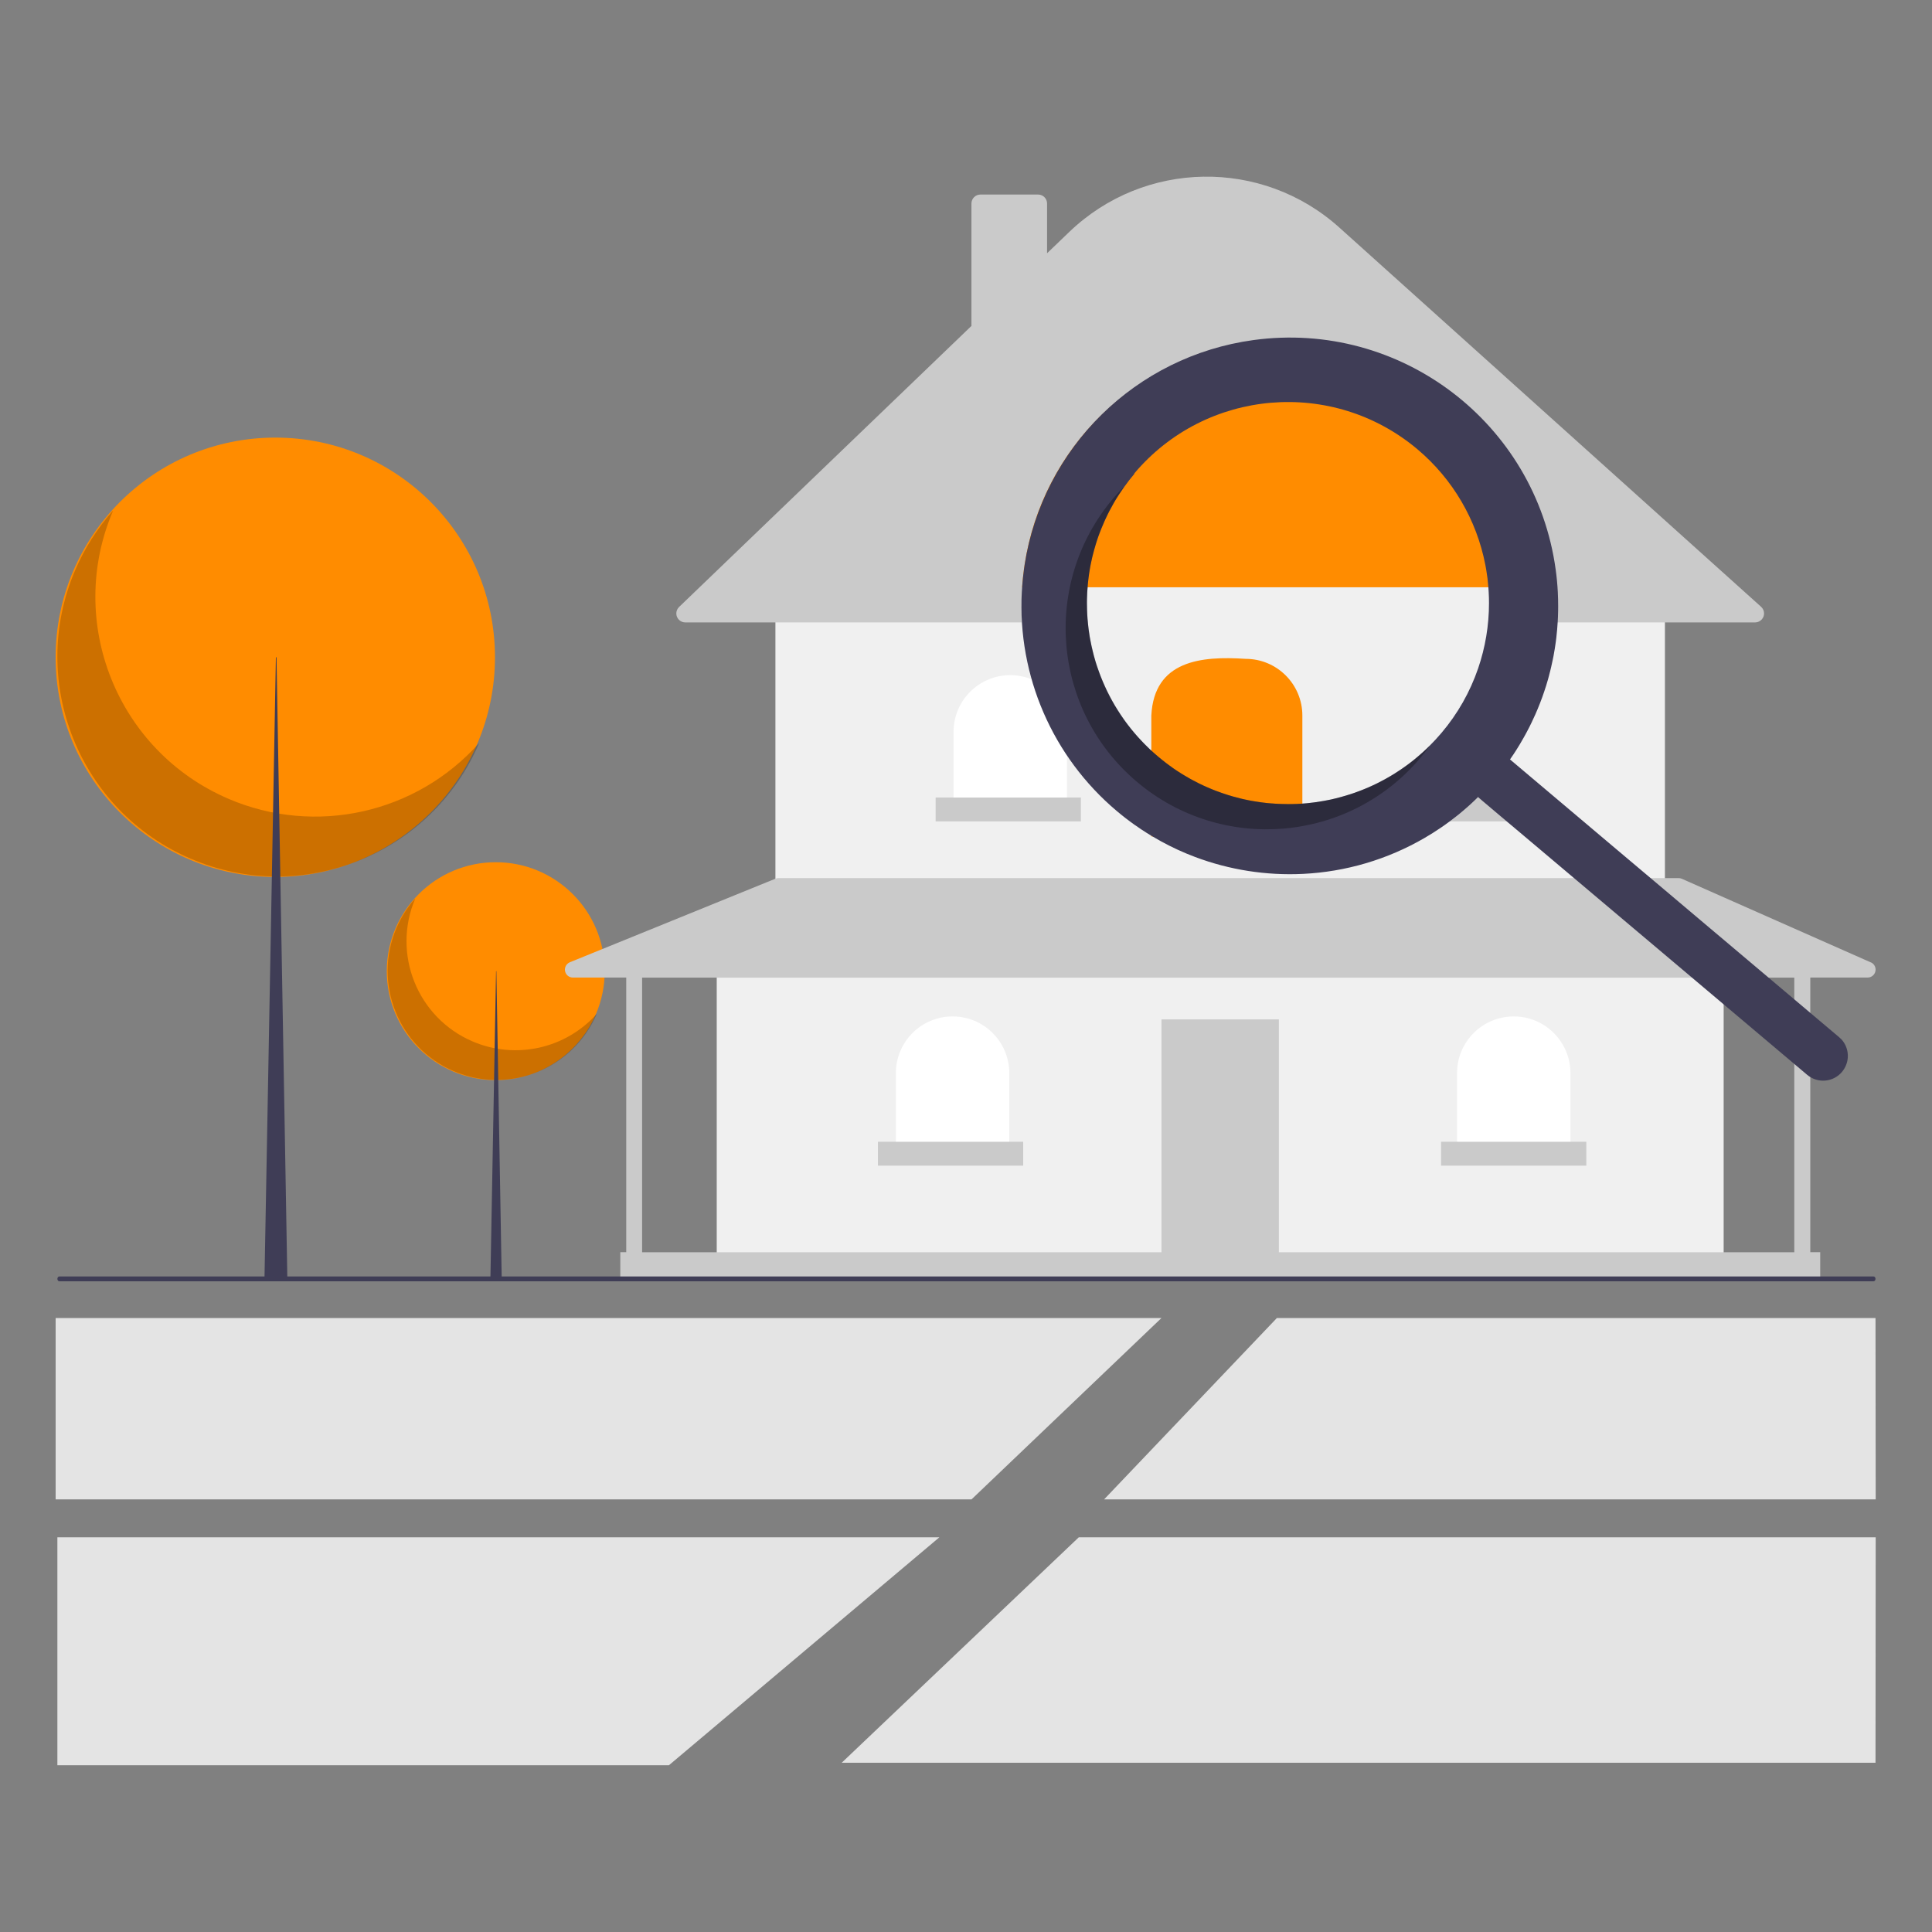 <?xml version="1.0" encoding="UTF-8"?>
<svg id="Layer_1" data-name="Layer 1" xmlns="http://www.w3.org/2000/svg" width="500" height="500" viewBox="0 0 500 500">
  <rect x="0" y="0" width="500" height="500" fill="#808080" stroke="none"/>
  <defs>
    <style>
      .cls-1 {
        opacity: .3;
      }

      .cls-1, .cls-2, .cls-3, .cls-4, .cls-5, .cls-6, .cls-7, .cls-8 {
        stroke-width: 0px;
      }

      .cls-1, .cls-5 {
        fill: #000;
        isolation: isolate;
      }

      .cls-2 {
        fill: #3f3d56;
      }

      .cls-3 {
        fill: #cacaca;
      }

      .cls-4 {
        fill: #ff8c00;
      }

      .cls-5 {
        opacity: .2;
      }

      .cls-6 {
        fill: #fff;
      }

      .cls-7 {
        fill: #e4e4e4;
      }

      .cls-8 {
        fill: #f0f0f0;
      }
    </style>
  </defs>
  <circle class="cls-4" cx="128.3" cy="251.34" r="28.2"/>
  <path class="cls-5" d="M107.48,232.51c-6.12,14.32.52,30.89,14.85,37.02,11.14,4.76,24.08,1.88,32.14-7.17-6.12,14.32-22.69,20.97-37.02,14.85-14.32-6.12-20.97-22.69-14.85-37.02,1.2-2.81,2.85-5.4,4.88-7.68Z"/>
  <polygon class="cls-2" points="128.38 251.34 128.46 251.34 129.85 331.29 126.91 331.29 128.38 251.34"/>
  <circle class="cls-4" cx="71.25" cy="170.1" r="56.85"/>
  <path class="cls-5" d="M29.27,132.13c-12.34,28.87,1.06,62.29,29.93,74.63,22.46,9.6,48.55,3.78,64.8-14.46-12.34,28.87-45.75,42.28-74.63,29.93-28.87-12.34-42.28-45.75-29.93-74.63,2.42-5.66,5.74-10.88,9.83-15.48h0Z"/>
  <polygon class="cls-2" points="71.4 170.1 71.56 170.1 74.37 331.29 68.44 331.29 71.4 170.1"/>
  <rect class="cls-8" x="185.49" y="247.86" width="260.59" height="77.25"/>
  <rect class="cls-3" x="300.59" y="263.82" width="30.38" height="61.28"/>
  <rect class="cls-8" x="200.68" y="156.7" width="230.2" height="71.07"/>
  <path class="cls-3" d="M454.23,161.08H177.35c-1.28,0-2.32-1.04-2.32-2.32,0-.63.26-1.23.71-1.67l75.67-72.74v-31.68c0-1.28,1.04-2.32,2.32-2.32h14.93c1.28,0,2.32,1.04,2.32,2.32v12.87l5.72-5.49c19.4-18.65,49.91-19.16,69.92-1.16l109.15,98.15c.95.86,1.03,2.32.17,3.27-.44.49-1.07.77-1.72.77h.01Z"/>
  <path class="cls-6" d="M261.45,174.73h0c8.11,0,14.68,6.57,14.68,14.68v19.83h-29.35v-19.83c0-8.11,6.57-14.68,14.68-14.68h0Z"/>
  <path class="cls-6" d="M315.79,174.98h0c8.11,0,14.68,6.57,14.68,14.68h0v19.83h-29.35v-19.83c0-8.11,6.57-14.68,14.68-14.68h0Z"/>
  <path class="cls-6" d="M370.12,175.24h0c8.11,0,14.68,6.57,14.68,14.68h0v19.83h-29.35v-19.83c0-8.11,6.57-14.68,14.68-14.68h0Z"/>
  <path class="cls-6" d="M391.75,263.05h0c8.11,0,14.68,6.57,14.68,14.68h0v19.83h-29.35v-19.83c0-8.11,6.57-14.68,14.68-14.68h0Z"/>
  <path class="cls-6" d="M246.52,263.05h0c8.11,0,14.68,6.57,14.68,14.68v19.83h-29.35v-19.83c0-8.11,6.57-14.68,14.68-14.68h0Z"/>
  <path class="cls-3" d="M484.15,249.06l-48.88-21.63c-.26-.12-.55-.18-.83-.18h-232.97c-.27,0-.53.05-.78.15l-53.21,21.63c-1.05.43-1.56,1.63-1.13,2.68.32.78,1.07,1.28,1.91,1.28h13.81v71.07h-1.54v7.21h310.54v-7.21h-2.57v-71.07h14.84c1.14,0,2.06-.92,2.06-2.06,0-.82-.48-1.55-1.23-1.88h-.02ZM464.36,324.08H166.18v-71.07h298.18v71.07Z"/>
  <rect class="cls-3" x="242.14" y="206.4" width="37.59" height="6.18"/>
  <rect class="cls-3" x="297.25" y="206.4" width="37.59" height="6.18"/>
  <rect class="cls-3" x="352.35" y="206.4" width="37.59" height="6.18"/>
  <rect class="cls-3" x="372.95" y="295.49" width="37.59" height="6.18"/>
  <rect class="cls-3" x="227.21" y="295.49" width="37.59" height="6.18"/>
  <path class="cls-2" d="M484.86,331.6H15.37c-.29,0-.52-.28-.52-.63s.23-.63.52-.63h469.49c.29,0,.52.28.52.63s-.23.63-.52.63Z"/>
  <path class="cls-8" d="M400.73,155.64c0,.4,0,.81-.01,1.22,0,.49-.02.97-.04,1.45-.02.42-.04.84-.06,1.26-.08,1.39-.2,2.78-.36,4.18-.04.35-.08.7-.13,1.05-.04.27-.08.55-.12.83-.04.31-.09.62-.14.93-.1.66-.21,1.31-.34,1.97-.06.33-.13.66-.2.98-.13.65-.28,1.31-.43,1.96-.01.05-.03.11-.04.16-.08.32-.15.64-.23.96-.03.09-.04.18-.08.28-.06.24-.12.48-.18.72-.09.33-.18.66-.27,1-.15.52-.3,1.03-.46,1.55-.02.05-.04.11-.05.16-.3.98-.62,1.94-.98,2.9-.18.5-.38,1.02-.57,1.52-.2.5-.4,1.01-.61,1.51-.2.49-.41.97-.62,1.45-.05.11-.1.23-.16.34-.22.5-.45.98-.68,1.47,0,0,0,.02-.01.03-.18.39-.38.78-.57,1.17,0,0,0,.02-.01.03-.19.38-.38.76-.59,1.13l-.32.61-.04.07c-.4.75-.82,1.5-1.26,2.23-.09.16-.19.33-.28.49s-.2.33-.3.49c-.06.11-.13.23-.21.34-.13.21-.27.44-.4.65-.03.04-.06.09-.08.13-.24.37-.48.74-.72,1.11-.3.45-.6.89-.91,1.33l-6.85,10.97-.3-.25-.08-.08h0l-.27-.23-.74-.63c-.23.22-.45.44-.68.66-.09.09-.18.17-.27.26-.07.06-.13.13-.2.19-11.85,11.57-27.61,18.27-44.16,18.77h-.02c-12.53.34-24.94-2.58-35.99-8.49-.25-.13-.49-.25-.73-.4-1.44-.78-2.85-1.61-4.23-2.49,0,0-.01,0-.02,0-1.6-1.14-3.17-2.35-4.7-3.64-16.61-14-25.7-34.97-24.57-56.66.02-.42.04-.84.08-1.26.1-1.53.26-3.05.47-4.56.06-.42.12-.85.18-1.26h134.91c.27,1.93.45,3.87.55,5.82.06,1.22.09,2.43.09,3.65v-.02Z"/>
  <path class="cls-4" d="M400.08,146.17c-5.6-37.26-40.35-62.91-77.6-57.31-29.61,4.45-52.86,27.7-57.31,57.31-.06.42-.13.84-.18,1.26-.21,1.51-.36,3.04-.47,4.56h136.11c-.1-1.95-.28-3.89-.55-5.82h0Z"/>
  <path class="cls-4" d="M337.05,216.46h-39.09v-31.27c.72-14.29,12.93-15.44,24.41-14.68,8.11,0,14.68,6.57,14.68,14.68h0v31.27Z"/>
  <path class="cls-2" d="M297.95,194.23h0s0,0,.01,0h-.01ZM282.23,146.17c-.03.16-.06.32-.08.47.03-.16.06-.32.09-.47h-.01ZM281.45,152c-.02.24-.04.48-.05.72.01-.24.03-.48.06-.72v-.13s0,.09-.01.13h0ZM297.95,194.23h.01-.01ZM282.23,146.17c-.03.16-.06.32-.08.47.03-.16.06-.32.09-.47h-.01ZM281.4,152.71c.01-.24.03-.48.06-.72v-.13s0,.09-.01.13c-.02.24-.04.48-.05.72ZM476.37,268.81c-.12-.13-.25-.25-.39-.37h0l-31.25-26.38-.81-.68-3.07-2.59-.77-.65-4.38-3.7-1.2-1.01-2.48-2.1-1.27-1.07-11.97-10.09-6.86-5.79-.92-.78-20.21-17.06c.31-.44.61-.88.91-1.33.24-.37.48-.74.72-1.11.03-.04.06-.09.08-.13.14-.21.27-.44.4-.65.08-.11.15-.23.21-.34.1-.16.2-.32.3-.49.09-.16.19-.32.28-.49.44-.74.86-1.48,1.26-2.23l.04-.07.32-.61c.2-.37.4-.75.59-1.13,0,0,.01-.02.01-.03.2-.38.39-.78.57-1.17,0,0,0-.02.01-.03.23-.49.46-.97.68-1.47.06-.11.11-.23.16-.34.21-.48.42-.97.62-1.45.21-.5.41-1,.61-1.51.2-.5.39-1.02.57-1.52.35-.97.67-1.93.98-2.9.01-.06.03-.11.05-.16.16-.52.31-1.03.46-1.55.09-.33.18-.66.27-1,.06-.24.13-.48.18-.72.03-.09.05-.18.08-.28.08-.32.16-.64.23-.96.01-.05.03-.11.04-.16.15-.65.3-1.31.43-1.96.07-.33.13-.66.2-.98.12-.66.24-1.31.34-1.97.05-.31.09-.62.14-.93.04-.28.08-.56.12-.83.05-.35.09-.7.13-1.05.16-1.39.28-2.78.36-4.18.03-.42.04-.83.06-1.26.02-.49.03-.97.04-1.45,0-.4.01-.81.01-1.22,0-1.22-.03-2.43-.09-3.65-.1-1.95-.28-3.89-.55-5.82-5.2-38-40.22-64.6-78.23-59.4-30.42,4.16-54.49,27.8-59.21,58.13-.06.42-.13.84-.18,1.26-.21,1.51-.36,3.04-.47,4.56-.03.42-.06.84-.08,1.26-1.13,21.69,7.96,42.66,24.57,56.66,1.53,1.29,3.09,2.5,4.7,3.64,0,0,.01,0,.02,0,.54.38,1.07.75,1.62,1.12.86.57,1.74,1.12,2.61,1.65.07.04.14.08.21.12.76.45,1.52.89,2.28,1.31h0c2.84,1.56,5.79,2.92,8.83,4.06,8.91,3.35,18.41,4.84,27.91,4.38h.02c11.09-.54,21.9-3.73,31.5-9.32,1.39-.81,2.77-1.67,4.11-2.59.33-.23.68-.46,1-.69.4-.28.81-.58,1.21-.88h.01s.06-.05.09-.07c.27-.21.55-.42.81-.62.07-.05.14-.1.21-.16.02,0,.04-.03.05-.04.16-.11.31-.24.47-.36s.31-.25.47-.37c.03-.02.05-.04.08-.06.18-.15.35-.28.53-.43s.36-.3.53-.44c.18-.15.35-.29.52-.44.15-.13.31-.26.46-.4.05-.04.09-.08.15-.13.02-.02.04-.04.06-.05.21-.18.41-.36.61-.54.05-.04.09-.09.15-.13.31-.28.62-.56.92-.85.07-.06.15-.13.21-.2.07-.06.13-.13.2-.19.09-.09.18-.17.27-.26.23-.21.45-.44.68-.66l.74.63.27.23h0l.08.08.3.25,4.4,3.72.09.08.08.06.5.42,1,.85,1,.84.15.12,4.64,3.91.64.54,4.47,3.77,23.16,19.54.81.68,31.7,26.75,8.13,6.86,3.02,2.55c2.7,2.28,6.73,1.95,9.01-.75h0c.45-.54.81-1.15,1.07-1.8.94-2.37.37-5.07-1.43-6.86l.03.05ZM293.56,122.52c18.53-21.96,51.36-24.74,73.32-6.21,9.08,7.66,15.26,18.2,17.52,29.86.08.42.16.84.23,1.26.26,1.51.45,3.04.56,4.56.03.42.06.84.08,1.26.06.95.08,1.9.08,2.85,0,5.74-.95,11.44-2.81,16.88h0c-2.09,6.09-5.29,11.74-9.45,16.65-.09.1-.18.21-.27.31-.83.98-1.71,1.93-2.61,2.83,0,0-.01.02-.02.03-.31.31-.62.62-.94.92-.64.62-1.3,1.22-1.97,1.79-1,.88-2.03,1.7-3.09,2.47-.35.26-.71.51-1.07.76-.35.25-.71.49-1.07.73-.72.48-1.45.94-2.19,1.38-.37.22-.74.44-1.12.64-.37.21-.75.42-1.13.61-.38.2-.76.4-1.14.59-.76.38-1.53.74-2.32,1.08-.39.18-.78.34-1.17.49-.25.1-.49.2-.73.29-.1.04-.2.08-.3.11-.13.06-.27.11-.4.15-.04.02-.09.04-.13.05-.27.11-.54.2-.81.3-.4.15-.8.28-1.2.4-.4.13-.8.26-1.21.37-.4.13-.81.24-1.22.35s-.81.22-1.22.32c-.44.11-.87.21-1.31.31-.38.09-.76.16-1.15.23-.36.08-.73.14-1.09.2-.5.09-1.01.17-1.52.24-.28.04-.55.08-.83.11-.12.02-.23.03-.35.04-.35.05-.71.09-1.05.12-.09,0-.18.02-.27.03-.38.04-.78.07-1.16.1-.83.06-1.65.09-2.47.11-.42,0-.84,0-1.26,0s-.83,0-1.25-.02h-.08c-.3,0-.59,0-.88-.03-.21,0-.44,0-.66-.03-.3,0-.59-.03-.89-.06-.09,0-.19,0-.28-.02-.04,0-.09,0-.13,0-.3-.03-.61-.05-.92-.08-.15,0-.31-.03-.46-.04-.46-.05-.92-.11-1.38-.17-.52-.06-1.03-.14-1.55-.23-.24-.03-.47-.08-.71-.12-.31-.05-.62-.11-.93-.17-.32-.06-.64-.13-.97-.2-.26-.06-.52-.11-.78-.18-.13-.03-.25-.06-.37-.09-.66-.16-1.32-.33-1.97-.52-.41-.11-.82-.23-1.22-.36-.56-.17-1.1-.35-1.65-.55-.21-.07-.42-.15-.64-.23-.21-.07-.42-.15-.64-.23-.2-.07-.39-.15-.58-.22-.32-.12-.62-.25-.93-.37-.64-.26-1.26-.53-1.89-.82-.35-.17-.71-.33-1.05-.5-1.37-.66-2.72-1.4-4.05-2.21-.33-.2-.66-.4-.98-.61-.41-.25-.81-.52-1.21-.78-.22-.15-.44-.3-.65-.45-.4-.28-.79-.56-1.17-.85-.2-.15-.4-.3-.6-.45-.7-.53-1.39-1.09-2.06-1.65-.32-.27-.64-.55-.96-.83-.13-.11-.27-.23-.4-.35-.15-.14-.3-.27-.45-.42h-.01c-.22-.21-.44-.42-.66-.62-.33-.32-.66-.64-.98-.97-.33-.32-.64-.66-.95-.98-.32-.33-.62-.66-.92-1-.3-.33-.6-.68-.89-1.02-.28-.33-.56-.67-.83-1-.64-.8-1.26-1.61-1.84-2.43-.27-.38-.53-.76-.78-1.14-.27-.39-.53-.79-.78-1.19-.26-.4-.5-.8-.74-1.21,0,0-.01-.03-.03-.04-.47-.8-.93-1.61-1.35-2.43-.44-.83-.85-1.67-1.23-2.52-.2-.42-.38-.85-.56-1.28-.37-.86-.71-1.73-1.02-2.61-.16-.42-.3-.85-.45-1.27,0-.03-.01-.06-.03-.08-.29-.87-.56-1.75-.79-2.63,0,0,0-.03-.01-.04-.12-.44-.23-.87-.33-1.31-.1-.38-.19-.77-.27-1.16-.09-.44-.19-.87-.27-1.31-.04-.23-.09-.45-.13-.68-.04-.19-.07-.38-.1-.57s-.06-.39-.09-.58c-.06-.38-.12-.77-.17-1.15-.06-.45-.11-.91-.16-1.37-.06-.55-.11-1.1-.15-1.65-.03-.37-.05-.75-.07-1.13-.02-.35-.04-.69-.04-1.04v-.06h0v-.02h0c0-.15-.01-.29-.01-.43-.01-.41-.02-.82-.02-1.23,0-.37,0-.74.01-1.11.01-.52.03-1.03.06-1.55,0-.11.01-.22.02-.33,0-.11.01-.22.02-.33.01-.24.03-.48.06-.72v-.13c.02-.27.04-.54.07-.81.05-.54.11-1.09.18-1.63.04-.27.07-.54.11-.81.03-.19.06-.38.09-.58s.06-.39.09-.59c.04-.26.09-.52.14-.79.03-.16.06-.32.09-.47.12-.63.25-1.26.4-1.89.15-.64.31-1.27.49-1.9.17-.64.36-1.27.56-1.91.09-.32.2-.64.31-.95.21-.64.43-1.27.68-1.89.11-.31.23-.62.37-.93.25-.62.52-1.25.79-1.86.14-.31.28-.62.43-.93.28-.61.58-1.22.9-1.82.31-.61.64-1.21.98-1.8s.69-1.19,1.07-1.77c.17-.29.36-.59.56-.87.38-.58.78-1.16,1.18-1.73.81-1.15,1.69-2.28,2.62-3.38l-.02-.1ZM281.45,152c-.02.24-.04.48-.05.72.01-.24.03-.48.06-.72v-.13s0,.09-.01.13ZM282.23,146.17c-.03.16-.06.32-.08.47.03-.16.06-.32.09-.47h-.01ZM297.95,194.23h0s0,0,.01,0h-.01Z"/>
  <path class="cls-1" d="M299.77,195.84c-20.7-17.47-24.54-47.89-8.83-69.95-.99,1-1.96,2.05-2.89,3.15-18.53,21.96-15.75,54.79,6.21,73.32s54.79,15.75,73.32-6.21c.93-1.1,1.8-2.22,2.62-3.37-19.1,19.2-49.74,20.53-70.44,3.06h.01Z"/>
  <polygon class="cls-7" points="485.38 341.1 330.46 341.1 285.74 388.04 485.43 388.04 485.38 341.1"/>
  <polygon class="cls-7" points="300.59 341.1 251.43 388.04 14.4 388.04 14.4 341.1 300.59 341.1"/>
  <polygon class="cls-7" points="485.43 397.85 279.19 397.85 217.83 456.2 485.38 456.2 485.43 397.85"/>
  <polygon class="cls-7" points="243.11 397.85 173.12 456.84 14.85 456.84 14.85 397.85 243.11 397.85"/>
</svg>
